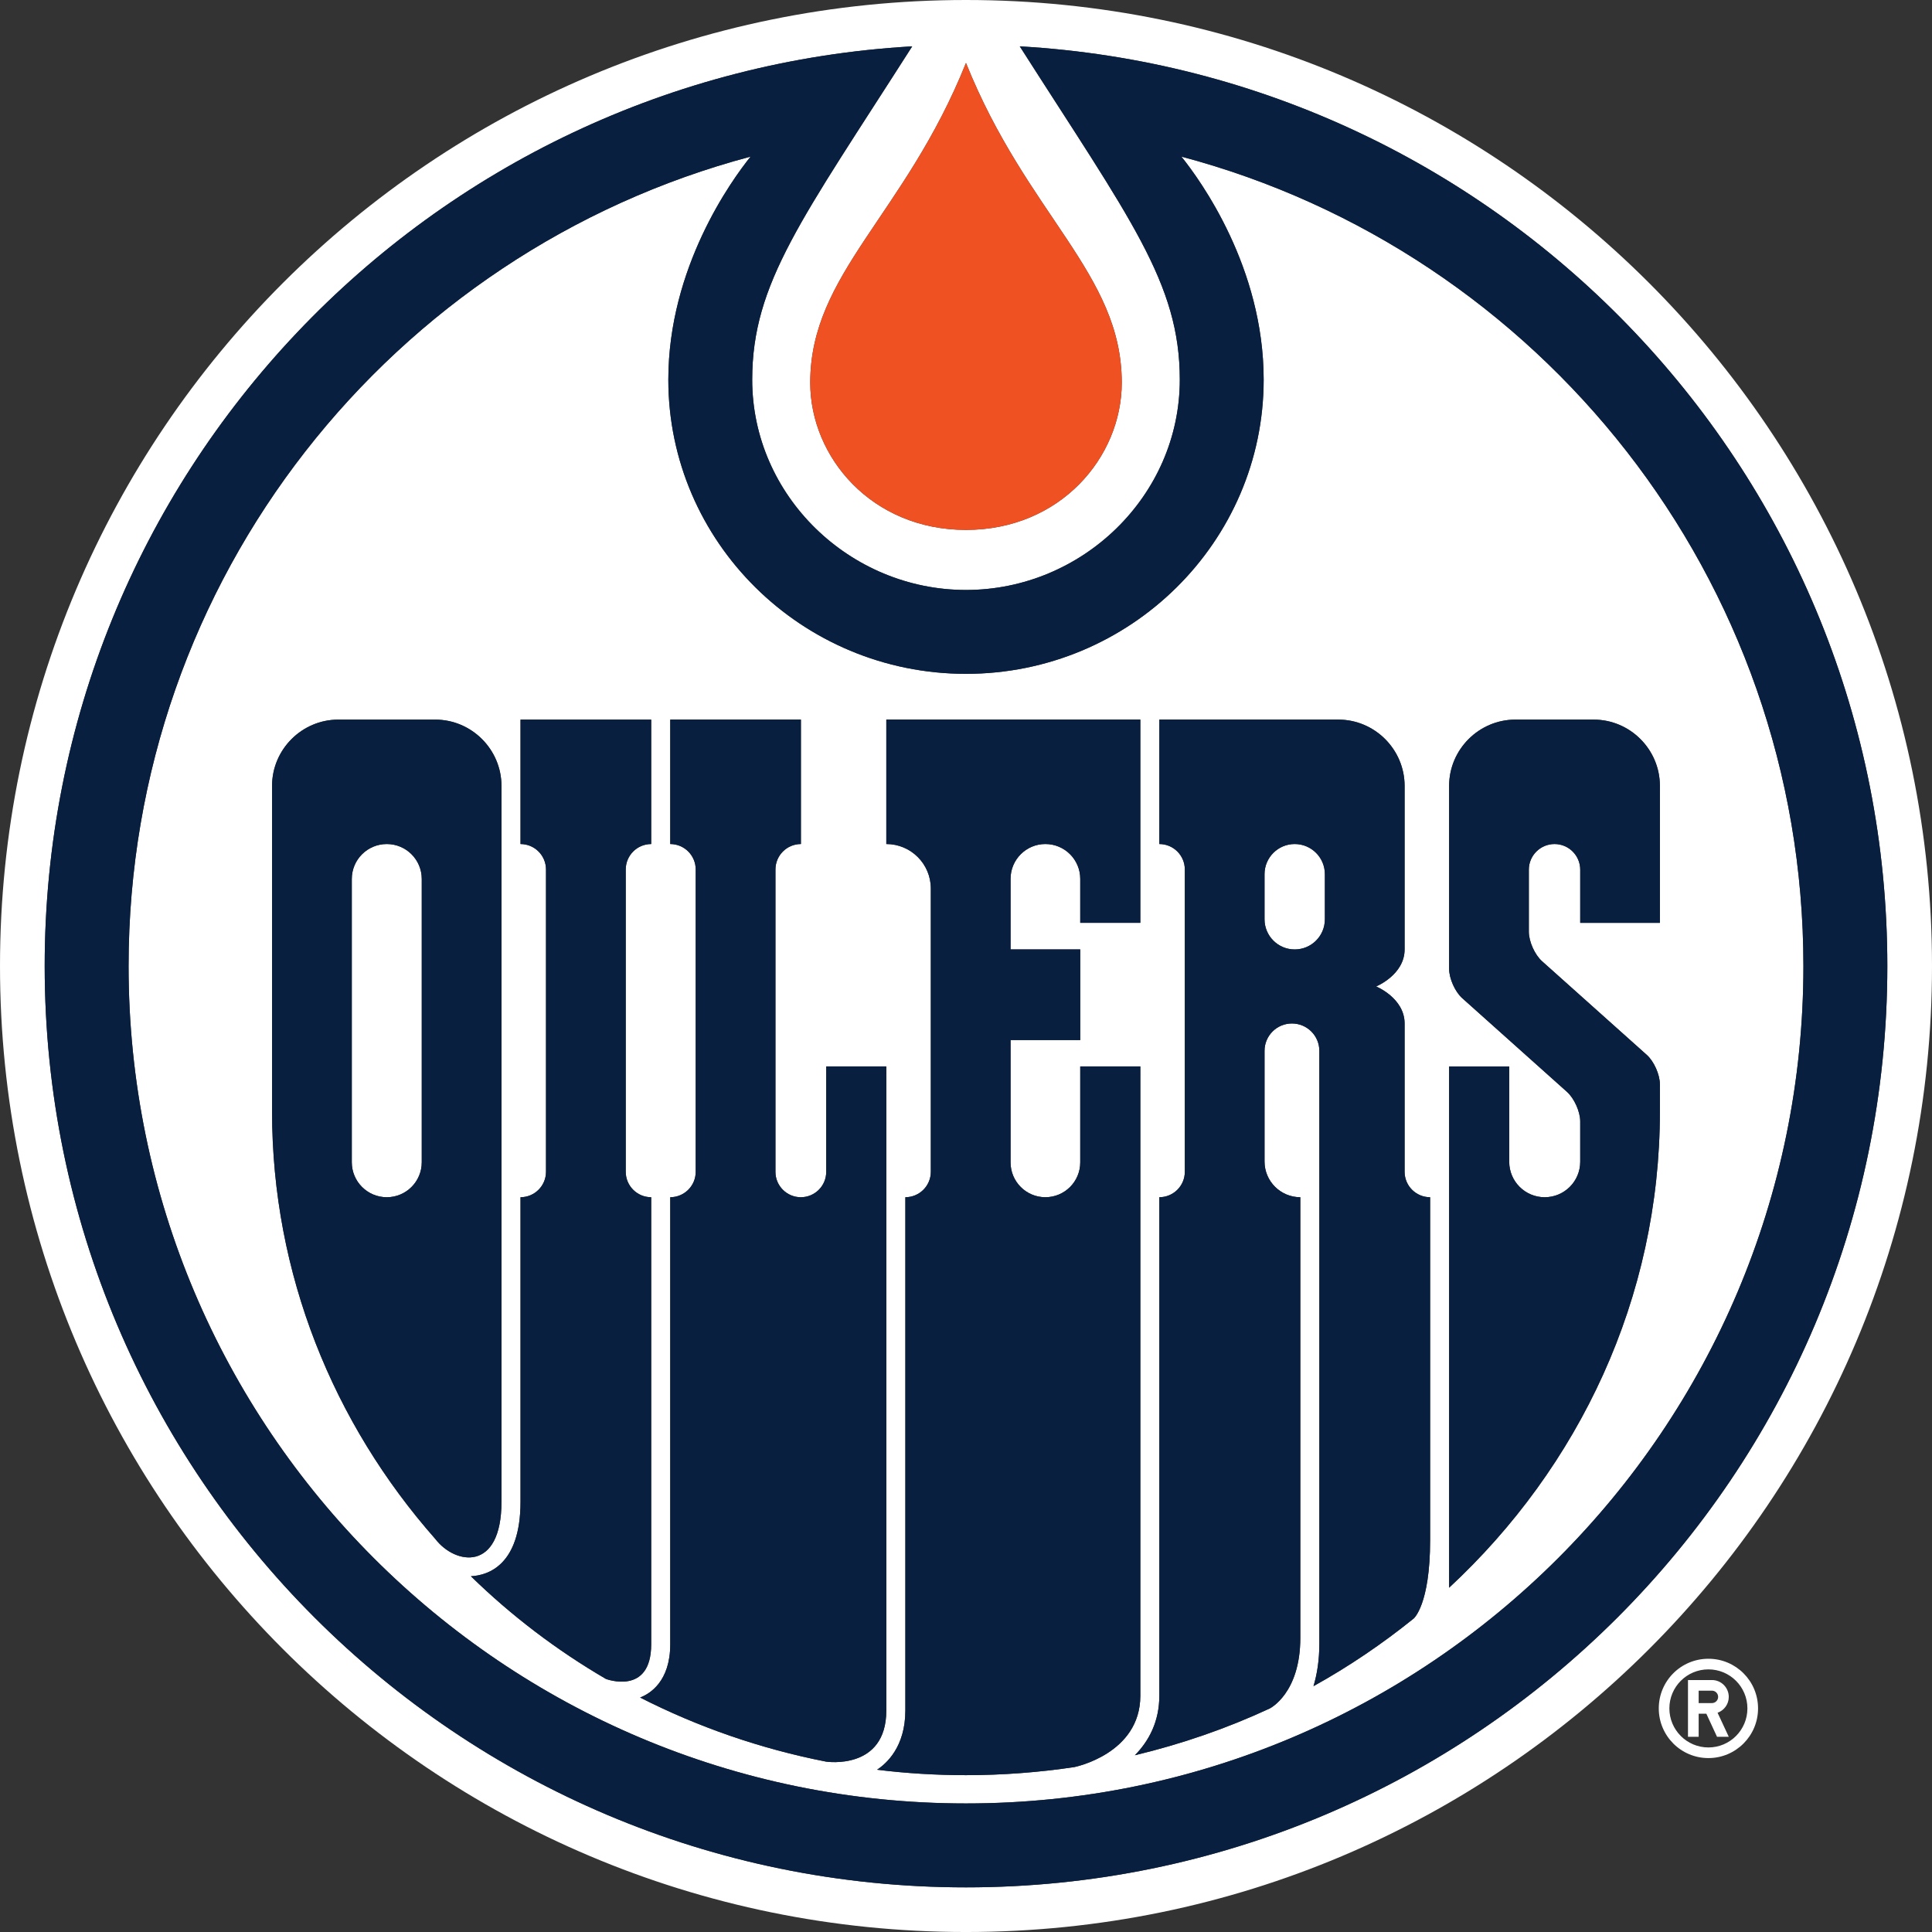 <?xml version="1.0" encoding="UTF-8"?><svg id="b" xmlns="http://www.w3.org/2000/svg" viewBox="0 0 213.03 213.031"><rect x="0" y="0" width="213.03" height="213.031" fill="#333333" stroke="none"/><defs><style>.d{fill:#fff;}.e{fill:#091f40;}.f{fill:#f05123;}</style></defs><g id="c"><g><path class="d" d="M106.513,213.031c58.832,0,106.517-47.685,106.517-106.513S165.345,0,106.513,0C47.687,0,0,47.693,0,106.518s47.687,106.513,106.513,106.513m0-206.092c6.741,16.8,17.177,23.227,17.177,35.258,0,8.222-6.786,16.232-17.177,16.232-10.382,0-17.173-8.01-17.173-16.232,0-12.031,10.436-18.458,17.173-35.258m-5.928-1.829c-12.163,19.057-17.644,26.082-17.644,36.752,0,12.807,10.764,23.19,23.572,23.19,12.812,0,23.576-10.383,23.576-23.19,0-10.671-5.485-17.695-17.646-36.752,53.347,3.068,95.662,47.293,95.662,101.409,0,56.103-45.486,101.59-101.592,101.59-56.101,0-101.585-45.486-101.585-101.59C4.927,52.402,47.243,8.178,100.585,5.11"/><path class="d" d="M42.648,93.067c-2.131,0-3.858,1.721-3.858,3.856v31.231c0,2.131,1.727,3.857,3.858,3.857,2.131,0,3.856-1.726,3.856-3.857v-31.231c0-2.135-1.725-3.856-3.856-3.856"/><path class="d" d="M142.759,104.689c1.84,0,3.327-1.487,3.327-3.327v-4.97c0-1.836-1.487-3.325-3.327-3.325-1.836,0-3.327,1.489-3.327,3.325v4.97c0,1.84,1.491,3.327,3.327,3.327"/><path class="d" d="M106.513,198.855c50.999,0,92.339-41.343,92.339-92.337,0-42.783-29.098-78.768-68.587-89.25,2.097,2.609,9.07,12.214,9.07,24.594,0,17.887-14.721,32.438-32.822,32.438-18.096,0-32.82-14.551-32.82-32.438,0-12.38,6.973-21.985,9.07-24.594C43.28,27.75,14.178,63.735,14.178,106.518c0,50.994,41.341,92.337,92.335,92.337m53.272-81.267h6.628v10.512c0,2.162,1.75,3.91,3.91,3.91,2.166,0,3.918-1.748,3.918-3.91v-4.453c0-1.068-.655-2.531-1.454-3.251l-11.547-10.327c-.802-.71-1.455-2.172-1.455-3.248v-20.163c0-4.022,3.291-7.312,7.312-7.312h8.625c4.022,0,7.306,3.29,7.306,7.312v15.097h-8.787v-5.861c0-1.561-1.268-2.829-2.831-2.829-1.565,0-2.834,1.268-2.834,2.829v6.843c0,1.072,.654,2.533,1.456,3.251l11.55,10.328c.797,.716,1.445,2.176,1.445,3.248v2.97c0,20.616-8.912,39.231-23.243,52.533v-57.48Zm-31.953,14.422c1.554,0,2.812-1.255,2.812-2.806v-33.325c0-1.555-1.258-2.812-2.812-2.812l.003-13.72h19.735c4.02,0,7.308,3.29,7.308,7.312v18.03c0,2.8-3.139,4.082-3.139,4.082,0,0,3.139,1.282,3.139,4.082v16.352c0,1.551,1.258,2.806,2.812,2.806v37.807c0,7.144-1.812,8.648-1.812,8.648-3.441,2.779-7.133,5.285-11.046,7.46,.39-1.303,.645-2.851,.645-4.699V115.873c0-1.671-1.352-3.021-3.024-3.021-1.667,0-3.019,1.35-3.019,3.021v12.198c0,2.175,1.766,3.939,3.945,3.939v48.579c0,6.154-3.38,7.798-3.38,7.798-4.708,2.19-9.684,3.911-14.863,5.154,1.548-1.568,2.697-3.715,2.697-6.566v-54.965Zm-30.103-52.664h28.008v22.409h-6.627v-4.849c0-2.121-1.719-3.84-3.844-3.84-2.118,0-3.838,1.719-3.838,3.84v7.782h7.682v9.995h-7.682v13.486c0,2.121,1.72,3.84,3.838,3.84,2.125,0,3.844-1.719,3.844-3.84v-10.582h6.627v69.387c0,6.429-7.287,7.873-7.287,7.873-3.891,.582-7.874,.889-11.938,.889-3.325,0-6.596-.204-9.809-.598,1.007-.655,3.124-2.496,3.124-6.541v-56.587c1.553,0,2.808-1.255,2.808-2.806v-31.231c0-2.714-2.197-4.907-4.908-4.907v-13.72Zm-23.825,101.955v-49.291c1.551,0,2.808-1.255,2.808-2.806v-33.325c0-1.555-1.258-2.812-2.808-2.812v-13.72h14.407v13.72c-1.548,0-2.807,1.258-2.807,2.812v33.336c0,1.544,1.257,2.796,2.799,2.796,1.546,0,2.799-1.252,2.799-2.796v-11.626h6.626v71.009c0,6.655-6.636,5.648-6.636,5.648-7.265-1.423-14.155-3.831-20.511-7.068,1.07-.412,3.323-1.762,3.323-5.877m-16.51-15.716v-33.575c1.551,0,2.81-1.255,2.81-2.806v-33.325c0-1.555-1.259-2.812-2.81-2.812v-13.72h14.409v13.72c-1.552,0-2.807,1.258-2.807,2.812v33.325c0,1.551,1.255,2.806,2.807,2.806v49.291c0,5.713-4.99,3.826-4.99,3.826-5.452-3.178-10.446-6.99-14.892-11.327,1.875-.092,5.473-1.201,5.473-8.215M29.998,86.659c0-4.022,3.29-7.312,7.312-7.312h10.674c4.022,0,7.31,3.29,7.31,7.312v78.926c0,7.785-5.101,6.966-7.295,4.106-11.228-12.735-18.001-29.188-18.001-47.156v-35.877Z"/><path class="d" d="M193.85,188.375c0-3.027-2.451-5.474-5.473-5.474-3.027,0-5.474,2.447-5.474,5.474,0,3.022,2.447,5.478,5.474,5.478,3.022,0,5.473-2.456,5.473-5.478m-9.778,0c0-2.377,1.926-4.303,4.305-4.303,2.376,0,4.3,1.926,4.3,4.303,0,2.376-1.924,4.306-4.3,4.306-2.379,0-4.305-1.93-4.305-4.306"/><path class="d" d="M190.622,191.506l-1.236-2.652c.722-.256,1.235-.943,1.235-1.745,0-1.029-.833-1.861-1.851-1.861h-2.646v6.258h1.177v-2.548h.846l1.179,2.548h1.296Zm-1.852-3.717h-1.469v-1.368h1.469c.372,0,.679,.303,.679,.687,0,.373-.308,.68-.679,.68"/><path class="f" d="M123.69,42.197c0-12.031-10.436-18.458-17.177-35.258-6.736,16.8-17.173,23.227-17.173,35.258,0,8.222,6.79,16.232,17.173,16.232,10.391,0,17.177-8.01,17.177-16.232"/><path class="e" d="M112.443,5.11c12.161,19.057,17.646,26.082,17.646,36.752,0,12.807-10.764,23.19-23.576,23.19-12.808,0-23.572-10.383-23.572-23.19,0-10.67,5.485-17.695,17.644-36.752C47.243,8.178,4.927,52.402,4.927,106.518c0,56.103,45.484,101.59,101.585,101.59,56.106,0,101.592-45.486,101.592-101.59,0-54.116-42.315-98.34-95.662-101.409m-5.93,193.746c-50.994,0-92.335-41.343-92.335-92.337,0-42.783,29.102-78.768,68.585-89.25-2.096,2.609-9.07,12.214-9.07,24.594,0,17.887,14.725,32.438,32.82,32.438,18.101,0,32.827-14.551,32.827-32.438,0-12.38-6.978-21.985-9.074-24.594,39.489,10.482,68.587,46.467,68.587,89.25,0,50.994-41.341,92.337-92.339,92.337"/><path class="e" d="M125.737,117.588h-6.625v10.579c0,2.123-1.721,3.843-3.846,3.843-2.118,0-3.838-1.719-3.838-3.843v-13.482h7.684v-9.997h-7.684v-7.782c0-2.121,1.72-3.84,3.838-3.84,2.125,0,3.846,1.719,3.846,3.84v4.849h6.625v-22.409h-28.008v13.72c2.711,0,4.908,2.192,4.908,4.909v31.229c0,1.551-1.255,2.806-2.808,2.806v56.587c0,4.045-2.117,5.886-3.124,6.541,3.213,.397,6.484,.598,9.809,.598,4.064,0,8.047-.308,11.938-.889,0,0,7.287-1.444,7.287-7.873V117.588Z"/><path class="e" d="M97.728,117.588h-6.626v11.626c0,1.544-1.253,2.796-2.799,2.796-1.543,0-2.799-1.252-2.799-2.796v-33.336c0-1.555,1.259-2.812,2.807-2.812v-13.72h-14.407v13.72c1.551,0,2.808,1.258,2.808,2.812v33.325c0,1.551-1.258,2.806-2.808,2.806v49.288c0,4.118-2.252,5.469-3.323,5.88,6.356,3.236,13.246,5.645,20.511,7.068,0,0,6.636,1.01,6.636-5.648V117.588Z"/><path class="e" d="M71.803,181.299v-49.288c-1.552,0-2.807-1.255-2.807-2.808v-33.325c0-1.552,1.255-2.81,2.807-2.81v-13.72h-14.409v13.72c1.551,0,2.81,1.258,2.81,2.81v33.325c0,1.553-1.259,2.808-2.81,2.808v33.575c0,7.014-3.598,8.123-5.473,8.22,4.441,4.332,9.44,8.144,14.892,11.322,0,0,4.99,1.888,4.99-3.828"/><path class="e" d="M183.027,101.756v-15.097c0-4.02-3.283-7.312-7.306-7.312h-8.625c-4.021,0-7.311,3.292-7.311,7.312v20.163c0,1.071,.652,2.538,1.453,3.248l11.548,10.329c.799,.718,1.454,2.182,1.454,3.249v4.453c0,2.159-1.752,3.91-3.916,3.91-2.163,0-3.912-1.751-3.912-3.91v-10.508h-6.627v57.476c14.329-13.304,23.242-31.921,23.242-52.533v-2.97c0-1.072-.648-2.533-1.447-3.248l-11.548-10.328c-.803-.718-1.456-2.178-1.456-3.251v-6.845c0-1.558,1.269-2.826,2.834-2.826,1.563,0,2.831,1.268,2.831,2.826v5.863h8.787Z"/><path class="e" d="M55.295,165.585V86.659c0-4.022-3.288-7.312-7.31-7.312h-10.674c-4.022,0-7.312,3.29-7.312,7.312v35.877c0,17.971,6.774,34.421,18.001,47.156,2.194,2.86,7.295,3.679,7.295-4.106m-8.791-37.432c0,2.131-1.725,3.857-3.856,3.857-2.131,0-3.858-1.726-3.858-3.857v-31.231c0-2.135,1.727-3.856,3.858-3.856,2.131,0,3.856,1.721,3.856,3.856v31.231Z"/><path class="e" d="M154.877,129.202v-16.348c0-2.802-3.139-4.084-3.139-4.084,0,0,3.139-1.284,3.139-4.082v-18.03c0-4.02-3.288-7.312-7.308-7.312h-19.735l-.003,13.72c1.554,0,2.812,1.258,2.812,2.81v33.325c0,1.553-1.258,2.808-2.812,2.808v54.965c0,2.849-1.149,4.998-2.697,6.568,5.179-1.243,10.154-2.967,14.863-5.156,0,0,3.38-1.642,3.38-7.795v-48.581c-2.179,0-3.945-1.764-3.945-3.939v-12.198c0-1.671,1.352-3.019,3.019-3.019,1.672,0,3.024,1.347,3.024,3.019v65.353c0,1.848-.255,3.397-.645,4.695,3.913-2.171,7.605-4.679,11.046-7.456,0,0,1.815-1.504,1.815-8.65v-37.805c-1.556,0-2.814-1.255-2.814-2.808m-8.791-27.841c0,1.84-1.487,3.327-3.327,3.327-1.836,0-3.327-1.487-3.327-3.327v-4.97c0-1.836,1.491-3.325,3.327-3.325,1.84,0,3.327,1.489,3.327,3.325v4.97Z"/></g></g></svg>